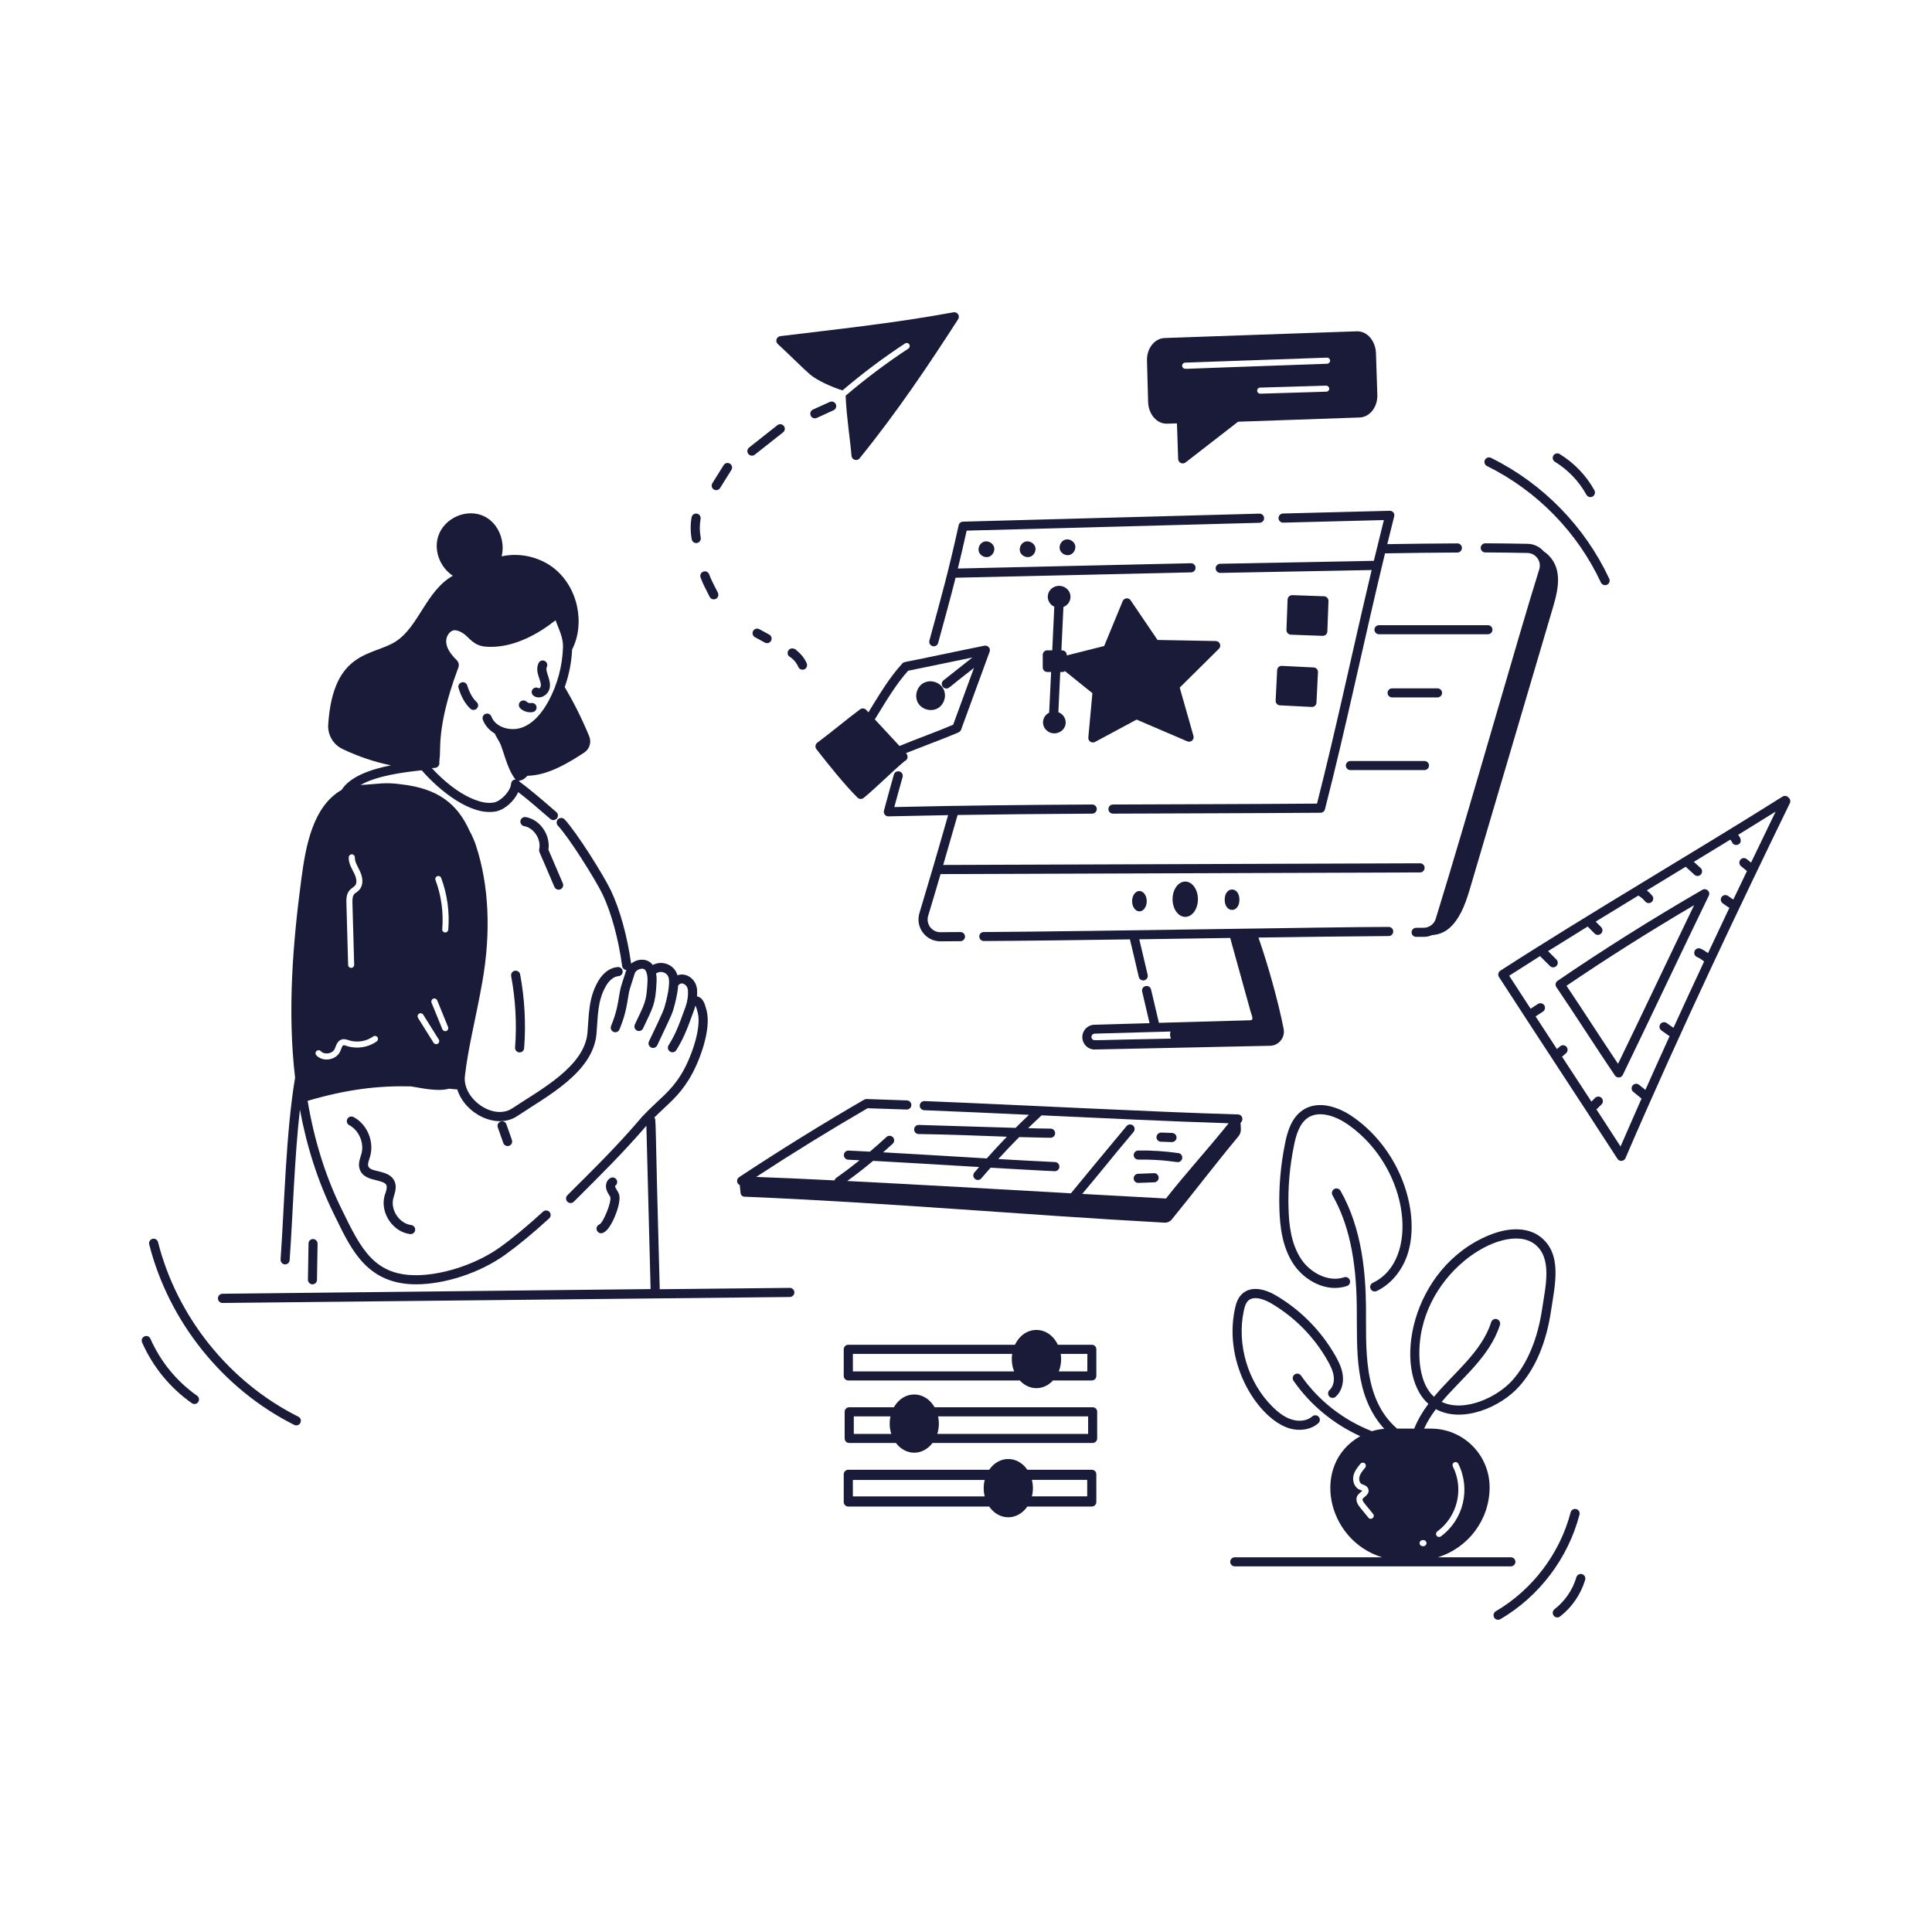 <?xml version="1.0" encoding="UTF-8"?>
<svg width="1200pt" height="1200pt" version="1.1" viewBox="0 0 1200 1200" xmlns="http://www.w3.org/2000/svg">
 <path d="m678.14 835.26h-21.094c-5.859-12.281-20.766-12.281-26.625 0h-103.55c-1.547 0-2.812 1.266-2.812 2.812v16.547c0 1.547 1.266 2.812 2.812 2.812h106.55c5.859 6.375 14.766 6.375 20.625 0h24.094c1.547 0 2.812-1.266 2.812-2.812v-16.547c0.047-1.547-1.219-2.812-2.812-2.812zm-148.4 16.547v-10.875h98.953c-0.562 3.797-0.141 7.5 1.219 10.875zm145.6 0h-17.719c1.312-3.281 1.781-6.938 1.219-10.875h16.547z" fill="#191b39"/>
 <path d="m678.71 874.08h-98.203c-6.094-10.594-19.266-10.594-25.312 0h-27.75c-1.547 0-2.812 1.266-2.812 2.812v16.547c0 1.547 1.266 2.812 2.812 2.812h29.016c6.094 8.062 16.641 8.062 22.734 0h99.469c1.547 0 2.812-1.266 2.812-2.812v-16.547c0.047-1.547-1.219-2.812-2.766-2.812zm-148.4 16.547v-10.875h22.781c-0.797 3.797-0.609 7.453 0.516 10.875zm145.55 0h-93.703c1.078-3.422 1.312-7.078 0.516-10.875h93.188z" fill="#191b39"/>
 <path d="m524.06 932.26v0.656c0 1.547 1.266 2.812 2.812 2.812h87.516c6.141 8.906 17.578 8.906 23.719 0h40.031c1.547 0 2.812-1.266 2.812-2.812v-17.203c0-1.547-1.266-2.812-2.812-2.812h-40.031c-6.141-8.906-17.578-8.906-23.719 0h-87.516c-1.547 0-2.812 1.266-2.812 2.812zm87.562-2.812h-81.891v-10.219h81.891c-0.844 3.328-0.844 6.844 0 10.219zm29.297-10.266h34.359v10.219h-34.359c0.844-3.234 0.891-6.703 0-10.219z" fill="#191b39"/>
 <path d="m706.97 720.24h0.047c14.766-0.188 23.156 1.594 24.469 1.594 1.406 0 2.578-1.031 2.812-2.438 0.234-1.547-0.844-3-2.391-3.188-8.25-1.172-16.641-1.734-24.938-1.594-1.547 0-2.812 1.312-2.812 2.859 0 1.5 1.266 2.766 2.812 2.766z" fill="#191b39"/>
 <path d="m721.03 709.13 6.797 0.234c1.594 0.047 2.859-1.219 2.953-2.719 0.047-1.547-1.172-2.859-2.719-2.953l-6.797-0.234c-1.5 0-2.859 1.172-2.953 2.719-0.094 1.594 1.125 2.906 2.719 2.953z" fill="#191b39"/>
 <path d="m716.76 728.68-9.891 0.375c-1.547 0.047-2.766 1.359-2.719 2.953 0.047 1.547 1.312 2.719 2.812 2.719 0.938 0-2.953 0.094 9.984-0.375 1.547-0.047 2.766-1.359 2.719-2.953-0.047-1.547-1.406-2.812-2.906-2.719z" fill="#191b39"/>
 <path d="m770.72 701.29c-0.094-1.969-0.141-3-0.188-3.844l0.562-0.703c1.406-1.828 0.141-4.5-2.156-4.547-53.531-1.547-132.79-5.812-194.72-8.297-1.547-0.047-2.906 1.172-2.953 2.719s1.172 2.906 2.719 2.953c20.391 0.797 42.844 1.828 65.156 2.859-2.812 2.672-5.578 5.344-8.344 8.109-0.234 0-60.375-1.828-60.188-1.828-1.547 0-2.812 1.266-2.812 2.812s1.219 2.859 2.812 2.859c19.594 0.234 36.562 1.031 54.797 1.641-4.266 4.406-8.438 8.906-12.516 13.5-22.078-1.312-42-2.578-64.359-3.797 2.016-1.781 3.984-3.562 5.953-5.344 1.125-1.078 1.219-2.859 0.141-4.031-1.078-1.125-2.859-1.219-4.031-0.141-3.328 3.094-6.75 6.094-10.266 9.094-4.359-0.234-8.766-0.469-13.219-0.656-1.547-0.094-2.906 1.125-2.953 2.719-0.094 1.547 1.125 2.906 2.719 2.953 2.344 0.094 4.688 0.234 7.031 0.328-14.484 11.625-15.047 10.547-15.562 12.516-18.562-0.938-35.344-1.688-48.656-2.156 22.734-14.859 45.984-29.203 69.188-42.656 7.641 0.234 15.75 0.516 24.234 0.797 1.594 0.047 2.859-1.172 2.953-2.719 0.047-1.547-1.172-2.859-2.719-2.953-8.812-0.328-17.203-0.609-25.078-0.844-0.562 0-1.031 0.141-1.5 0.375-26.109 15.141-52.219 31.312-77.672 48.141-1.828 1.219-1.688 3.938 0.375 4.922l0.516 4.969c0.141 1.219 1.125 2.203 2.391 2.25 88.5 3.656 171.71 11.203 260.86 16.125 1.781 0.094 3.469-0.656 4.594-2.016 14.156-17.344 27.328-34.734 41.391-51.609 1.031-1.219 1.594-2.859 1.5-4.5zm-228.42 19.734c22.781 1.219 43.828 2.531 65.859 3.844l-2.953 3.375c-1.031 1.219-0.844 3 0.328 3.984 1.219 1.031 3 0.844 3.984-0.328 1.875-2.25 3.844-4.406 5.766-6.609 3.938 0.234 37.781 2.156 39.891 2.156 1.5 0 2.766-1.172 2.812-2.719 0.094-1.547-1.125-2.906-2.719-2.953-12.047-0.562-23.766-1.219-35.203-1.875 4.219-4.641 8.578-9.188 12.984-13.641 12.375 0.375 19.781 0.422 19.5 0.422 1.547 0 2.812-1.266 2.812-2.812s-1.219-2.859-2.812-2.859c-4.781-0.047-9.422-0.141-13.969-0.281 2.766-2.672 5.531-5.344 8.391-7.969 36.281 1.688 81.75 3.844 116.16 4.922-12.141 15.234-27.141 31.641-38.906 46.734-13.594-0.703-31.453-1.688-52.031-2.859 12.562-14.906 18.562-22.781 31.875-38.484 1.031-1.219 0.844-3-0.328-3.984-1.219-1.031-3-0.844-3.984 0.328-3.797 4.453-34.453 41.531-34.594 41.766-43.172-2.438-95.156-5.438-138.94-7.641 5.531-3.984 10.875-8.156 16.078-12.516z" fill="#191b39"/>
 <path d="m956.72 768.19c-7.547-5.812-19.125-6.188-31.688-1.031-49.312 20.203-60.609 84.656-37.828 104.81-3.609 4.828-6.656 9.938-8.812 15.375h-10.641c-21.75-18.75-19.031-51.141-19.312-75.891-0.234-19.359-2.109-47.812-15.844-71.859-0.797-1.359-2.531-1.828-3.891-1.078-1.359 0.797-1.828 2.531-1.078 3.891 9.938 17.391 14.766 39.375 15.094 69.094 0.328 26.438-1.969 54.984 17.062 75.984-2.672 0.188-5.25 0.703-7.688 1.453-17.625-6.891-33.141-18.891-44.016-34.547-0.891-1.266-2.672-1.594-3.938-0.703s-1.594 2.672-0.703 3.938c10.406 15.047 24.938 26.906 41.438 34.406-30.938 17.438-21.141 64.594 13.594 75.234h-91.547c-1.547 0-2.812 1.266-2.812 2.812s1.266 2.812 2.812 2.812h171.52c1.547 0 2.812-1.266 2.812-2.812s-1.266-2.812-2.812-2.812h-45.422c18.609-5.719 32.203-23.016 32.203-43.5 0-20.062-16.312-36.422-36.422-36.422h-4.266c1.922-4.219 4.406-8.25 7.312-12.094 16.359 8.953 40.312-1.125 51.938-14.344 10.125-11.438 16.734-27.281 19.641-47.062 2.438-16.172 7.031-35.062-6.703-45.656zm-105.33 175.18c-0.562 0-1.078-0.234-1.453-0.703l-5.156-6.328c-0.797-0.984-3.281-4.031-1.828-7.031 0.797-1.641 2.484-2.578 3.234-3.375-0.609-0.234-1.312-0.469-1.922-0.75-3.328-1.594-4.312-5.719-3.562-8.766 0.703-2.953 2.719-5.344 4.312-7.266 0.656-0.797 1.875-0.891 2.672-0.234s0.891 1.875 0.234 2.672c-1.406 1.688-3.047 3.656-3.562 5.766-0.375 1.594 0.047 3.797 1.5 4.453 0.984 0.469 3.234 0.844 3.984 2.953 1.219 3.422-2.906 5.016-3.516 6.281-0.141 0.328-0.188 1.078 1.359 2.953l5.156 6.328c1.031 1.219 0.094 3.047-1.453 3.047zm41.297 7.875c12.609-9.281 16.734-26.438 9.703-40.406-0.469-0.938-0.094-2.062 0.844-2.531s2.062-0.094 2.531 0.844c7.828 15.656 3.281 34.781-10.828 45.141-0.844 0.609-2.016 0.422-2.625-0.422-0.609-0.797-0.422-1.969 0.375-2.625zm-6.656 7.219c0 1.031-0.844 1.875-1.875 1.875h-0.562c-1.031 0-1.875-0.844-1.875-1.875s0.844-1.875 1.875-1.875h0.562c1.031 0 1.875 0.844 1.875 1.875zm71.812-145.45c-2.719 18.375-9.047 33.656-18.281 44.109-9.562 10.828-30.141 20.344-44.109 13.594 12.141-14.531 29.953-27.984 36.188-47.812 0.469-1.5-0.375-3.094-1.875-3.562s-3.094 0.375-3.562 1.875c-5.812 18.422-23.109 31.359-35.531 46.359-7.078-6.422-8.672-17.25-9-23.438-2.672-51.984 52.266-86.25 71.531-71.391 11.25 8.578 6.656 26.578 4.641 40.266z" fill="#191b39"/>
 <path d="m852.66 796.78c-1.406 0.656-2.016 2.344-1.359 3.75s2.344 2.016 3.75 1.359c8.484-3.984 15.375-12 18.891-21.891 8.719-24.75-2.625-64.219-32.953-85.828-14.906-10.641-32.109-11.672-39.562 5.062-1.312 2.953-2.344 6.328-3.188 10.641-2.812 13.641-4.031 27.562-3.562 41.438 0.328 10.312 1.688 23.531 9.047 34.312 6.703 9.75 20.156 17.438 32.906 13.125 1.5-0.516 2.297-2.109 1.781-3.609s-2.109-2.297-3.609-1.781c-9.984 3.328-21.047-3.141-26.391-10.969-6.562-9.609-7.781-21.75-8.062-31.312-0.469-13.406 0.703-26.906 3.469-40.078 1.219-6.094 3.375-13.266 8.531-16.734 7.266-4.875 17.859-0.844 25.406 4.547 38.203 27.234 44.203 84.234 14.906 97.969z" fill="#191b39"/>
 <path d="m825.61 867.32c1.031 1.172 2.812 1.266 3.984 0.234 3.375-3 5.062-7.969 4.453-13.172-0.516-4.5-2.531-8.578-4.453-12-8.812-15.562-21.562-28.594-36.984-37.688-8.766-5.156-16.547-5.484-21.328-0.844-2.578 2.531-3.609 6-4.266 9.094-7.453 35.109 15.141 68.672 33.891 74.25 6.188 1.828 13.172 0.938 17.906-3.188 1.172-1.031 1.312-2.812 0.281-3.984s-2.812-1.312-3.984-0.281c-3.047 2.672-7.875 3.422-12.562 2.016-3.984-1.172-7.875-3.75-12.188-8.016-15.281-15.188-22.266-38.578-17.812-59.625 0.516-2.344 1.172-4.734 2.672-6.188 4.078-3.938 12.141 0.281 14.484 1.688 14.531 8.578 26.625 20.859 34.922 35.578 1.734 3.047 3.375 6.328 3.797 9.844 0.375 3.328-0.609 6.516-2.578 8.297-1.172 1.031-1.266 2.812-0.234 3.984z" fill="#191b39"/>
 <path d="m517.74 254.81c1.406-0.656 2.062-2.344 1.406-3.75s-2.344-2.062-3.75-1.406l-10.453 4.734c-2.766 1.266-1.875 5.438 1.172 5.438 0.375 0 0.797-0.094 1.172-0.234z" fill="#191b39"/>
 <path d="m486.84 264.56c-0.984-1.219-2.766-1.453-3.984-0.469l-17.578 13.875c-1.219 0.984-1.453 2.766-0.469 3.984s2.766 1.453 3.984 0.469l17.578-13.875c1.266-0.984 1.453-2.766 0.469-3.984z" fill="#191b39"/>
 <path d="m447.24 303.14 7.031-11.25c0.844-1.312 0.422-3.094-0.891-3.891-1.312-0.844-3.094-0.422-3.891 0.891l-7.031 11.25c-1.172 1.875 0.188 4.312 2.391 4.312 0.938 0 1.875-0.469 2.391-1.312z" fill="#191b39"/>
 <path d="m432.84 319.03c-1.547-0.281-3 0.75-3.281 2.297-0.797 4.547-0.75 9.188 0.094 13.688 0.281 1.359 1.453 2.297 2.766 2.297 1.781 0 3.141-1.641 2.812-3.375-0.75-3.844-0.75-7.781-0.094-11.672 0.281-1.5-0.75-2.953-2.297-3.234z" fill="#191b39"/>
 <path d="m440.29 369.71 0.516 1.031c0.703 1.406 2.438 1.922 3.844 1.219s1.922-2.438 1.219-3.844l-0.516-1.031c-4.5-8.672-4.125-8.625-4.922-10.453-0.609-1.453-2.25-2.156-3.703-1.547s-2.156 2.25-1.547 3.703c1.125 2.578 0.328 1.688 5.109 10.922z" fill="#191b39"/>
 <path d="m471.61 390.79c-1.359-0.75-3.094-0.234-3.844 1.125s-0.234 3.094 1.125 3.844l6.188 3.375c1.359 0.75 3.094 0.234 3.844-1.125s0.234-3.094-1.125-3.844z" fill="#191b39"/>
 <path d="m494.95 404.16c-0.844-1.266-2.109-1.266-2.344-1.359-3.094-0.609-4.734 3.516-2.062 5.156 2.344 1.5 4.219 3.75 5.297 6.281 0.469 1.078 1.5 1.734 2.625 1.734 2.016 0 3.375-2.062 2.625-3.938-1.312-3-3.469-5.812-6.141-7.875z" fill="#191b39"/>
 <path d="m592.22 193.97c-37.031 6.844-73.266 10.594-107.53 14.812-2.391 0.281-3.375 3.281-1.594 4.875 8.016 7.406 16.219 15.703 20.109 18.984 4.453 3.75 13.5 7.781 20.062 9.844 12.281-10.453 25.359-20.297 38.859-29.156 0.891-0.562 2.062-0.328 2.625 0.562s0.328 2.062-0.562 2.625c-13.547 8.906-26.625 18.75-38.953 29.25 0.469 12.656 2.859 27.609 3.656 37.359 0.234 2.531 3.422 3.516 5.016 1.547 23.812-29.391 43.453-58.875 61.172-86.344 1.406-2.109-0.422-4.781-2.859-4.359z" fill="#191b39"/>
 <path d="m608.26 581.68c0 1.547 1.266 2.812 2.812 2.812 15.469 0 75.281-0.797 90.75-1.031 1.828 7.5 3.703 15.609 5.484 23.297 0.281 1.312 1.453 2.203 2.766 2.203 1.828 0 3.188-1.688 2.766-3.469-1.688-7.266-3.469-14.906-5.203-22.078 18.797-0.281 37.922-0.562 56.578-0.844 0 0.234 0 0.516 0.094 0.75 13.266 47.719 12.094 43.875 12.938 46.453 0.703 2.109 0.797 2.719 0.469 3.516 0 0-0.281 0.375-1.219 0.422l-56.672 1.594c-1.594-6.656-3.234-13.641-4.875-20.719-0.375-1.5-1.875-2.484-3.422-2.109-1.547 0.375-2.484 1.875-2.109 3.422 1.547 6.656 3.094 13.266 4.594 19.594l-34.266 0.984c-4.219 0.141-7.5 3.516-7.5 7.688 0 4.453 3.75 7.875 7.875 7.688l108.7-2.297c5.484-0.094 9.516-5.156 8.484-10.453-3.234-16.5-9.516-39.234-15.656-56.766 28.125-0.422 55.781-0.75 80.906-0.938 1.547 0 2.812-1.312 2.812-2.859s-1.266-2.812-2.812-2.812c-34.266 0-179.86 2.719-251.44 3.188-1.594-0.094-2.859 1.172-2.859 2.766zm70.266 63.844c-1.266-1.266-0.422-3.422 1.359-3.516l47.109-1.312c-0.375 1.453-0.281 3.188 0.281 4.406-49.312 0.844-47.672 1.5-48.75 0.422z" fill="#191b39"/>
 <path d="m884.86 539.02c0-1.547-1.266-2.812-2.812-2.812-0.188 0-295.87 1.031-296.21 1.031 2.906-9.938 5.859-20.25 8.953-31.031 24.516-0.375 50.391-0.656 83.625-0.844 1.547 0 2.812-1.266 2.812-2.859 0-1.547-1.266-2.812-2.812-2.812-42.656 0.234-80.156 0.609-122.95 1.594 1.922-7.219 2.672-9.703 5.156-18.656 0.422-1.5-0.469-3.094-1.969-3.469-1.5-0.422-3.047 0.469-3.469 1.969-3.094 11.297-3.047 10.688-6.141 22.359-0.516 1.875 0.984 3.656 2.812 3.562 12.375-0.281 24.797-0.516 37.031-0.75-6.234 21.984-12.094 41.906-17.812 60.844-2.625 8.672 3.797 17.531 13.031 17.531 4.172 0 8.297-0.047 12.469-0.094 1.547 0 2.812-1.312 2.812-2.859s-1.266-2.812-2.812-2.812h-0.047c-5.438 0.047-12.797 0.094-12.469 0.094-5.297 0-9.094-5.109-7.547-10.219 2.531-8.391 5.109-16.969 7.688-25.875l297.89-1.031c1.5 0 2.766-1.312 2.766-2.859z" fill="#191b39"/>
 <path d="m744.05 558.52c0-6.047-3.516-10.969-7.875-10.969s-7.875 4.922-7.875 10.969 3.516 10.969 7.875 10.969 7.875-4.875 7.875-10.969z" fill="#191b39"/>
 <path d="m769.82 558.84c0 8.438-9.141 8.438-9.141 0 0-8.484 9.141-8.484 9.141 0" fill="#191b39"/>
 <path d="m712.26 559.74c0-3.516-2.062-6.328-4.547-6.328-2.531 0-4.547 2.859-4.547 6.328 0 3.516 2.062 6.328 4.547 6.328 2.484 0.047 4.547-2.812 4.547-6.328z" fill="#191b39"/>
 <path d="m960.52 343.69c-0.562-0.469-1.172-0.891-1.781-1.312-2.344-2.719-5.953-4.547-9.891-4.594-8.578-0.188-17.203-0.281-26.297-0.328-1.5 0-2.859 1.266-2.859 2.812s1.266 2.859 2.812 2.859c9.047 0.047 17.625 0.141 26.203 0.328 2.391 0.047 4.406 1.125 5.812 2.766 3.234 3.75 1.359 7.969 1.312 8.156-13.078 41.625-43.641 150.14-64.078 216.32-0.797 2.625-3 4.688-5.719 5.344-1.312 0.328-2.25 0.141-6.469 0.234-1.547 0-2.812 1.266-2.812 2.812s1.266 2.812 2.812 2.812c4.688-0.094 6.422 0.375 9.844-1.078 4.875-0.375 8.812-2.062 12.469-5.953 6.234-6.656 9.047-15.797 11.625-24.562 17.062-57.797 34.125-115.64 51.188-173.44 3.703-12.422 5.719-24.703-4.172-33.188z" fill="#191b39"/>
 <path d="m863.16 317.26-66.281 1.688c-1.547 0.047-2.812 1.359-2.766 2.906 0.047 1.594 1.406 2.812 2.906 2.766l62.531-1.594c-2.109 8.391-4.172 16.828-6.234 25.312l-95.484 1.828c-1.547 0.047-2.812 1.312-2.766 2.906 0.047 1.547 1.312 2.766 2.812 2.766h0.047l94.031-1.781c-12.047 50.672-21.891 97.828-33.938 145.08-42.469 0.328-84.984 0.375-126.74 0.562-1.547 0-2.812 1.266-2.812 2.859 0 1.547 1.266 2.812 2.812 2.812 42.891-0.188 85.688-0.234 128.95-0.562 1.266 0 2.391-0.891 2.719-2.109 13.359-52.031 24.516-106.31 37.312-159 17.203-0.281 31.5-0.469 44.953-0.516 1.547 0 2.812-1.266 2.812-2.859 0-1.547-1.266-2.812-2.812-2.812-11.531 0-31.312 0.281-43.547 0.469 1.406-5.719 2.812-11.484 4.266-17.156 0.562-1.875-0.891-3.656-2.766-3.562z" fill="#191b39"/>
 <path d="m927 391.13c0-1.547-1.266-2.812-2.812-2.812h-67.688c-1.547 0-2.812 1.266-2.812 2.812s1.266 2.812 2.812 2.812h67.688c1.547 0 2.812-1.266 2.812-2.812z" fill="#191b39"/>
 <path d="m895.69 430.36c0-1.547-1.266-2.812-2.812-2.812h-28.219c-1.547 0-2.812 1.266-2.812 2.812s1.266 2.812 2.812 2.812h28.219c1.5 0 2.812-1.266 2.812-2.812z" fill="#191b39"/>
 <path d="m887.58 475.5c0-1.547-1.266-2.812-2.812-2.812h-46.031c-1.547 0-2.812 1.266-2.812 2.812s1.266 2.812 2.812 2.812h46.031c1.547 0 2.812-1.266 2.812-2.812z" fill="#191b39"/>
 <path d="m595.45 326.21c-6.234 28.312-10.547 43.688-18.188 71.672-0.469 1.781 0.891 3.562 2.719 3.562 1.266 0 2.391-0.844 2.719-2.109 4.266-15.609 7.688-27.984 10.828-40.5l146.29-3.328c1.547-0.047 2.812-1.312 2.766-2.906-0.047-1.547-1.312-2.812-2.906-2.766l-144.74 3.281c1.734-7.125 3.516-14.672 5.484-23.531l181.97-4.875c1.547-0.047 2.812-1.359 2.766-2.906s-1.312-2.812-2.906-2.766l-184.18 4.969c-1.266 0.047-2.344 0.938-2.625 2.203z" fill="#191b39"/>
 <path d="m611.44 336.37-0.469 0.141c-2.391 0.891-3.75 3.797-2.953 6.234 0.844 2.438 3.75 3.844 6.141 3.094 2.438-0.75 3.938-3.609 3.281-6.047-0.75-2.438-3.562-4.031-6-3.422z" fill="#191b39"/>
 <path d="m637.03 336.37-0.469 0.141c-2.391 0.891-3.75 3.797-2.953 6.234 0.844 2.438 3.75 3.844 6.141 3.094 2.438-0.75 3.938-3.609 3.281-6.047-0.75-2.438-3.562-4.031-6-3.422z" fill="#191b39"/>
 <path d="m661.78 335.16-0.469 0.141c-2.391 0.891-3.75 3.797-2.953 6.234 0.844 2.391 3.75 3.891 6.141 3.094 2.438-0.75 3.938-3.656 3.281-6.047-0.703-2.438-3.562-4.078-6-3.422z" fill="#191b39"/>
 <path d="m842.63 205.78-119.25 4.172c-6.281 0.234-11.203 6.516-10.969 14.016l0.703 25.734c0.188 7.312 5.25 13.734 11.906 13.453l6-0.188 0.75 22.125c0.094 2.344 2.766 3.562 4.594 2.156l32.625-25.312 75.516-2.625c6.328-0.234 11.25-6.562 10.969-14.156l-0.844-26.016c-0.328-7.078-5.156-13.594-12-13.359zm-18.844 37.5c-54.281 1.594-37.828 1.219-41.062 1.219-1.031 0-1.875-0.797-1.875-1.828-0.047-1.031 0.797-1.922 1.828-1.922l40.969-1.219c0.984-0.047 1.922 0.797 1.969 1.828s-0.797 1.922-1.828 1.922zm0.516-17.344c-116.2 4.078-81.562 3.094-88.172 3.094-1.031 0-1.875-0.797-1.875-1.828-0.047-1.031 0.797-1.922 1.828-1.969l88.125-3.094c1.031-0.047 1.922 0.797 1.969 1.828 0 1.031-0.844 1.922-1.875 1.969z" fill="#191b39"/>
 <path d="m998.16 363.19c1.406-0.656 2.016-2.344 1.359-3.75-15.188-32.484-41.25-59.156-73.406-75.047-1.406-0.703-3.094-0.141-3.797 1.266s-0.141 3.094 1.266 3.797c30.984 15.328 56.156 41.016 70.781 72.375 0.703 1.406 2.391 2.016 3.797 1.359z" fill="#191b39"/>
 <path d="m968.72 282c-1.312-0.797-3.094-0.375-3.891 0.938s-0.375 3.094 0.938 3.891c8.203 5.016 14.953 12.094 19.594 20.484 0.516 0.938 1.5 1.453 2.484 1.453 2.109 0 3.516-2.297 2.484-4.219-5.109-9.234-12.609-17.016-21.609-22.547z" fill="#191b39"/>
 <path d="m595.4 454.87c0.703-0.328 1.266-0.891 1.547-1.641 5.344-14.531 12.562-34.406 17.719-48.422 0.75-2.062-1.031-4.172-3.234-3.75-9.328 1.875-18.516 3.797-27.703 5.719-22.875 4.875-22.172 4.125-23.25 5.297-8.297 9-14.625 19.875-21.094 30.375-0.469-0.516-0.891-0.984-1.359-1.5-0.984-1.078-2.625-1.219-3.797-0.375-9 6.703-17.625 14.062-26.578 20.719-1.266 0.938-1.547 2.766-0.562 4.031 7.688 9.844 17.531 22.172 25.547 30.094 1.031 1.031 2.672 1.078 3.797 0.188 7.781-6.375 17.672-16.359 25.406-22.828 1.922-0.703 2.625-3.141 0.891-5.016 24.328-9.375 28.125-10.922 32.672-12.891zm-52.031-8.062c6.422-10.312 12.703-21.328 20.672-30.188 13.5-2.719 24.609-5.109 39.938-8.25l-17.953 14.203c-2.109 1.641-0.938 5.062 1.781 5.062 1.781 0 1.125-0.422 17.156-12.797-4.594 12.609-8.859 24.281-12.938 35.297-11.625 4.969-22.172 8.531-33.328 13.219-2.719-3-9.094-9.797-15.328-16.547z" fill="#191b39"/>
 <path d="m582.28 440.02c4.172-2.25 5.906-7.922 3.703-12.094-2.203-4.219-7.828-6-12.047-3.844l-0.328 0.141c-4.125 2.297-5.766 8.016-3.516 12.188 2.297 4.172 7.969 5.859 12.188 3.609z" fill="#191b39"/>
 <path d="m650.48 403.92c-1.547 0-2.812 1.266-2.812 2.812v7.828c0 1.547 1.266 2.812 2.812 2.812h2.391l-1.219 25.266c-4.172 2.109-5.109 7.453-1.875 10.734 4.266 4.359 11.906 1.594 12.141-4.406 0.094-3-1.828-5.578-4.547-6.609l1.172-24.938c0.797-0.094 1.781 0.281 2.906-0.609l17.062 13.734-2.531 27.516c-0.188 2.25 2.156 3.844 4.172 2.766l25.828-13.875 31.453 13.5c2.203 0.938 4.5-1.078 3.844-3.375l-8.531-30 24.328-24.094c1.781-1.781 0.562-4.781-1.922-4.828l-36.188-0.656-16.688-24.609c-1.266-1.875-4.125-1.594-4.969 0.516l-11.484 27.844-23.25 5.859v-0.328c0-1.547-1.266-2.812-2.812-2.812h-0.516l1.266-26.953c4.594-1.828 5.859-7.547 2.438-11.016-2.672-2.719-7.031-2.812-9.844-0.375-3.656 3.234-2.859 9.094 1.734 11.203l-1.266 27.094z" fill="#191b39"/>
 <path d="m821.63 394.92c1.547 0 2.766-1.219 2.812-2.719l0.703-18.891c0.047-1.547-1.172-2.859-2.719-2.953l-19.734-0.703c-1.547-0.047-2.859 1.172-2.953 2.719l-0.703 18.891c-0.047 1.547 1.172 2.859 2.719 2.953 26.578 0.938 18.188 0.703 19.875 0.703z" fill="#191b39"/>
 <path d="m793.26 416.26-0.938 18.891c-0.094 1.547 1.125 2.906 2.672 2.953l19.734 0.984c1.547 0.094 2.906-1.125 2.953-2.672l0.938-18.891c0.094-1.547-1.125-2.906-2.672-2.953l-19.734-0.984c-1.594-0.141-2.859 1.125-2.953 2.672z" fill="#191b39"/>
 <path d="m1107.2 494.76c-55.594 35.016-118.17 71.344-175.31 108.14-1.312 0.844-1.688 2.625-0.844 3.938 24.562 37.969 49.219 75.234 73.594 112.92 1.219 1.922 4.078 1.641 4.969-0.422 34.828-80.953 72.844-160.31 102.09-220.45 0.609-1.219 0.234-2.672-0.797-3.469-0.891-1.125-2.484-1.406-3.703-0.656zm-19.594 41.016-2.625-2.156c-1.219-0.984-3-0.844-3.984 0.375s-0.844 3 0.375 3.984l3.703 3.047c-2.766 5.812-5.625 11.719-8.484 17.719l-3.328-2.297c-1.266-0.891-3.047-0.562-3.938 0.703s-0.562 3.047 0.703 3.938c4.266 2.906 3.328 2.391 4.125 2.766-4.359 9.141-8.766 18.562-13.266 28.125-1.453-1.078-3-2.016-4.641-2.766-1.453-0.609-3.094 0.047-3.703 1.5s0.047 3.094 1.5 3.703c1.594 0.703 3.094 1.641 4.406 2.812-6.281 13.406-12.656 27.188-19.031 41.156l-4.219-2.953c-1.266-0.891-3.047-0.609-3.938 0.656s-0.609 3.047 0.656 3.938c3 2.109 4.406 3.188 5.109 3.516-5.016 11.016-10.031 22.172-15.047 33.422l-3.938-3.188c-1.219-0.984-3-0.797-3.984 0.422s-0.797 3 0.422 3.984l5.109 4.172c-4.359 9.891-8.719 19.781-13.031 29.766-5.016-7.734-10.031-15.469-15.047-23.156 0.938-0.469 0.422-0.328 3.234-3 1.125-1.125 1.078-2.906 0-4.031-1.125-1.125-2.906-1.078-4.031 0l-2.25 2.297c-6.797-10.406-12.562-19.219-18.281-27.938 0.094-0.094 0.234-0.094 0.328-0.188l2.203-1.969c1.172-1.031 1.266-2.812 0.234-3.984s-2.812-1.266-3.984-0.234l-1.922 1.688c-4.406-6.703-8.812-13.5-13.266-20.297l4.547-2.953c1.312-0.844 1.688-2.625 0.844-3.938s-2.625-1.688-3.938-0.844l-4.547 2.953c-4.453-6.797-8.906-13.641-13.312-20.484 6.328-4.031 12.75-8.109 19.172-12.188l6.141 6.141c1.125 1.125 2.906 1.125 4.031 0s1.125-2.906 0-4.031l-5.203-5.203c8.156-5.109 16.359-10.172 24.609-15.281 0.469 0.516 3.141 3.188 4.312 4.359 1.125 1.125 2.906 1.125 4.031 0s1.125-2.906 0-4.031l-3.375-3.375c8.812-5.391 17.672-10.828 26.484-16.172 4.266 2.438 4.078 4.688 6.469 4.688 2.344 0 3.703-2.766 2.203-4.594-0.984-1.219-2.156-2.344-3.375-3.328 8.625-5.25 13.922-8.438 24.141-14.672l5.438 4.969c0.562 0.516 1.219 0.75 1.922 0.75 2.578 0 3.797-3.188 1.922-4.922l-4.219-3.844c7.641-4.641 15.141-9.234 22.547-13.734 0.516 0.328 0.891 0.844 1.125 1.406 1.453 3.938 8.625 1.219 3.844-4.453 7.875-4.828 15.609-9.656 23.297-14.438-4.922 10.172-10.031 20.719-15.281 31.688z" fill="#191b39"/>
 <path d="m1057.4 552.66c-30.562 17.672-60.844 36.656-89.953 56.531-1.312 0.891-1.641 2.625-0.75 3.938 12.141 17.859 24.234 36.984 36.375 54.891 1.219 1.781 3.938 1.594 4.875-0.375 18.328-37.828 35.297-73.969 53.391-111.28 1.266-2.484-1.5-5.062-3.938-3.703zm-52.406 108.09c-10.734-15.984-21.328-32.578-32.016-48.469 25.734-17.484 52.359-34.266 79.266-50.062-15.938 33-31.031 65.109-47.25 98.531z" fill="#191b39"/>
 <path d="m238.74 743.21c-2.484 10.547 5.484 22.031 15.984 23.297 1.594 0.188 2.953-0.938 3.141-2.484s-0.938-2.953-2.484-3.141c-7.078-0.844-12.891-9.047-11.156-16.359 0.75-3.094 2.484-6.609 0.984-10.453-3.047-7.828-15-5.531-16.453-9.656-0.562-1.594 0.562-4.031 1.219-6.469 2.484-9.188-2.062-19.781-10.406-24.141-1.406-0.703-3.094-0.188-3.844 1.219-0.703 1.406-0.188 3.094 1.219 3.844 5.953 3.141 9.375 11.016 7.594 17.625-0.75 2.812-2.391 6.234-1.078 9.844 1.641 4.688 6.422 5.812 10.266 6.75 7.031 1.688 7.266 2.766 5.719 8.016-0.328 0.609-0.562 1.359-0.703 2.109z" fill="#191b39"/>
 <path d="m310.92 696.61c-1.5 0.516-2.25 2.156-1.734 3.609l3.422 9.75c0.422 1.172 1.5 1.875 2.672 1.875 1.969 0 3.328-1.922 2.672-3.797l-3.422-9.75c-0.516-1.453-2.156-2.203-3.609-1.688z" fill="#191b39"/>
 <path d="m344.34 550.87c0.469 1.078 1.5 1.734 2.625 1.734 2.016 0 3.422-2.062 2.625-3.938l-8.953-20.906c1.359-9.281-5.297-18.797-14.109-20.25-1.547-0.234-3 0.797-3.281 2.344-0.234 1.547 0.797 3 2.344 3.281 5.859 0.984 10.688 8.016 9.328 14.391-0.375 1.547-0.047 0.75 9.422 23.344z" fill="#191b39"/>
 <path d="m191.63 772.36-0.375 22.453c-0.047 1.547 1.219 2.859 2.766 2.906h0.047c1.547 0 2.812-1.219 2.812-2.766l0.375-22.453c0.047-1.547-1.219-2.859-2.766-2.906s-2.859 1.172-2.859 2.766z" fill="#191b39"/>
 <path d="m135.37 806.48c0 1.547 1.266 2.812 2.812 2.812 0.234 0 352.18-3.703 352.4-3.703 1.547 0 2.812-1.312 2.812-2.859s-1.359-2.859-2.859-2.812l-80.766 0.844c-3.094-111-2.109-105.19-3.375-106.64 9.094-9.047 14.766-12.797 21.562-23.766 6.188-9.984 13.969-30.422 10.969-42.562-1.031-3.75-1.922-8.016-6-8.953 0.094-1.312 0.141-2.625 0.047-3.938-0.375-6.656-6.656-11.156-12.188-9.141-1.922-6.891-9.844-9.422-15.328-6.375-3.281-4.453-9.516-4.078-13.453-0.844-2.391-17.062-6.938-33.562-12.562-45.422-4.547-9.562-21.375-36.328-28.781-44.203-1.078-1.125-2.859-1.172-4.031-0.141-1.125 1.078-1.172 2.859-0.141 4.031 6.984 7.406 23.484 33.703 27.797 42.703 5.438 11.484 9.891 27.75 12.141 44.531 0.188 1.359 1.312 2.344 2.625 2.438-0.094 0.281-0.234 0.562-0.328 0.844-1.031 3.75-3.094 8.766-3.75 12.844-1.594 9.984-2.484 13.734-5.438 21.094-0.75 1.875 0.656 3.891 2.625 3.891 1.125 0 2.203-0.656 2.625-1.781 3.328-8.203 4.219-12.656 5.766-22.312 0.562-3.375 2.625-8.625 3.609-12.234 0.656-2.25 3.516-3.516 5.484-3.047s2.672 4.266 2.531 7.781c-0.609 13.031-1.734 13.594-7.875 26.812-0.656 1.406-0.047 3.094 1.359 3.75s3.094 0.047 3.75-1.359c6.188-13.312 7.734-14.625 8.391-28.922 0.094-1.922 0-3.656-0.328-5.25 0.562-0.188 2.156-1.5 4.781-0.562 0.844 0.281 2.344 1.078 2.953 2.953 0.469 1.453 0.891 5.297-1.453 14.812-1.453 5.766-1.359 5.531-10.688 25.078-0.891 1.875 0.516 4.031 2.578 4.031 1.078 0 2.062-0.609 2.578-1.641 9.984-21.234 9.234-19.078 11.062-26.109 1.078-4.312 1.734-7.969 1.922-11.016 0.844-1.031 1.734-1.594 3.094-1.172 1.359 0.422 2.859 1.922 3 4.172 0.188 3.469-0.281 6.844-1.547 10.359-5.016 14.016-6.844 17.859-10.5 23.766-0.844 1.312-0.422 3.094 0.938 3.891 1.359 0.844 3.094 0.422 3.891-0.938 4.078-6.609 6.141-11.25 11.016-24.844 0.328-0.938 0.609-1.828 0.844-2.766 0.609 0.984 1.172 3.328 1.453 4.453 2.484 9.938-4.5 28.922-10.266 38.203-7.219 11.625-13.594 14.953-24.656 26.719-0.094 0.094-0.094 0.188-0.188 0.281-15.141 17.719-28.172 30.469-45.891 48.141-1.781 1.781-0.516 4.828 2.016 4.828 0.75 0 1.453-0.281 2.016-0.844 16.781-16.781 29.953-29.672 45.047-47.156l2.625 101.44-265.92 2.906c-1.594 0.047-2.859 1.312-2.812 2.906z" fill="#191b39"/>
 <path d="m372.37 760.5c-1.453 0.516-2.203 2.109-1.688 3.562 0.516 1.5 2.109 2.297 3.609 1.781 2.391-0.797 4.781-3.938 7.219-9.375 0.797-1.781 4.641-10.922 2.812-15.141-0.891-2.062-2.438-3.656-2.25-4.781 1.219-0.797 1.641-2.391 0.938-3.703-0.75-1.406-2.438-1.922-3.844-1.172-2.812 1.453-3.328 5.062-2.344 7.641 0.656 1.828 1.781 3.141 2.25 4.219 0.844 2.859-4.125 15.469-6.703 16.969z" fill="#191b39"/>
 <path d="m322.74 653.68c1.453 0 2.719-1.125 2.812-2.625 1.172-15.328 0.328-30.75-2.484-45.844-0.281-1.547-1.781-2.531-3.328-2.25s-2.531 1.781-2.25 3.328c2.719 14.578 3.562 29.531 2.438 44.344-0.141 1.641 1.172 3.047 2.812 3.047z" fill="#191b39"/>
 <path d="m290.21 425.72c-0.469-1.5-2.062-2.344-3.516-1.875-1.5 0.469-2.344 2.062-1.875 3.516 1.688 5.578 4.172 9.891 7.359 12.844 1.172 1.078 2.953 0.984 4.031-0.188s0.984-2.953-0.188-3.984c-2.438-2.25-4.406-5.719-5.812-10.312z" fill="#191b39"/>
 <path d="m331.36 432.1c3.609 2.672 8.766 0 9.938-4.266 1.453-5.484-3-10.641-1.641-13.594 0.656-1.406 0.047-3.094-1.406-3.75-1.406-0.656-3.094-0.047-3.75 1.406-2.672 5.812 2.25 11.062 1.312 14.531-0.141 0.609-0.891 1.125-1.078 1.172-1.266-0.938-3.047-0.656-3.984 0.609-0.891 1.219-0.609 2.953 0.609 3.891z" fill="#191b39"/>
 <path d="m330.98 442.26c1.547-0.281 2.531-1.781 2.25-3.328s-1.781-2.531-3.328-2.25c-0.984 0.188-2.062-0.141-2.812-0.844-1.125-1.078-2.906-1.031-4.031 0.094-1.078 1.125-1.031 2.906 0.094 4.031 2.062 1.969 5.062 2.812 7.828 2.297z" fill="#191b39"/>
 <path d="m327.56 481.87c0.891-0.047 1.828-0.094 2.766-0.188 11.438-1.078 22.781-7.875 32.484-14.203 3.375-2.203 4.688-6.469 3.141-10.219-4.547-11.016-9.703-21.188-15.188-30.516 2.672-7.547 4.219-15.375 4.594-23.391 0-0.047 0.047-0.047 0.047-0.094 7.922-15.234 4.219-38.859-12.469-51.188-9.047-6.516-20.812-8.859-31.359-6.516 2.297-9.234-1.781-20.203-10.406-24.656-10.641-5.531-25.172 0.469-28.969 12.141-2.953 9 1.219 19.406 9.047 24.562-16.688 9.516-21.094 31.547-35.438 40.828-14.156 9.141-38.859 5.109-41.953 51.516-0.469 6.375 3.094 12.516 8.812 15.234l0.375 0.188c9.469 4.453 19.453 7.922 29.766 9.984-12.047 2.391-25.266 6.75-30.656 15.281-17.953 10.359-22.266 34.922-24.984 55.312-5.391 40.734-8.672 82.453-3.891 123.42-5.719 33.938-6.656 79.688-9 112.92-0.094 1.641 1.172 3.047 2.812 3.047 1.453 0 2.719-1.125 2.812-2.625 1.969-27.562 2.906-62.953 6.375-93.516 4.312 23.344 11.344 45 20.906 64.453l1.734 3.562c9.703 19.922 19.781 40.5 49.5 40.5 17.531 0 39.422-6.891 55.5-18.469 8.203-5.906 17.109-13.266 27.188-22.5 1.172-1.078 1.219-2.859 0.188-3.984-1.078-1.172-2.859-1.219-3.984-0.188-9.797 8.953-18.75 16.406-26.672 22.078-13.641 9.797-33.047 16.594-49.5 17.344-28.734 1.266-36.938-16.453-48.891-40.828-9.984-20.203-17.062-42.891-21.188-67.406 24.516-7.172 43.594-9.469 64.172-9 7.172 1.172 16.547 3.375 23.719 1.453 4.922 0.469 4.547 0.469 5.062 0.422 4.688 15.141 24.328 25.219 37.312 16.547 18.609-12.422 47.109-27.094 49.172-51.141 0.938-11.062 0.516-20.25 5.859-29.625 2.062-3.609 4.969-5.906 7.734-6.094 1.547-0.094 2.766-1.453 2.672-3s-1.453-2.766-3-2.672c-4.781 0.281-9.234 3.562-12.328 8.953-6 10.547-5.578 20.531-6.562 31.922-1.828 21-29.391 35.391-46.688 46.875-11.719 7.828-31.031-5.906-29.438-20.016 2.062-18.141 6.891-36.047 10.875-58.734 5.438-30.844 4.031-60.047-3.984-84.469-1.078-3.188-2.391-6.234-3.984-9.094-7.594-16.828-19.547-26.438-42.844-28.969-9.422-1.359-14.344-0.141-21.469 0.234-1.125 0.047-2.297 0.141-3.422 0.234 10.219-5.812 26.578-7.922 38.016-9.141 10.828 12.469 30.422 28.5 46.078 25.547 5.531-1.078 11.344-6.375 13.875-12 6.094 4.641 14.016 11.578 19.969 16.688 1.172 1.031 2.953 0.891 3.984-0.281s0.891-3-0.281-3.984c-6.281-5.438-16.031-13.969-22.641-18.703-0.188-0.328-0.422-0.656-0.703-0.891 2.156 0.047 3.844-1.266 5.344-2.953zm-55.969 62.344c0.984-0.375 2.062 0.141 2.438 1.125 3.797 10.172 5.297 21.281 4.406 32.109-0.094 0.984-0.891 1.734-1.875 1.734-1.125 0-1.969-0.938-1.875-2.062 0.844-10.266-0.562-20.812-4.172-30.469-0.422-0.984 0.094-2.062 1.078-2.438zm-2.531 76.078c0.938-0.375 2.062 0.094 2.484 1.031l6.75 16.547c0.375 0.984-0.047 2.062-1.031 2.484-0.938 0.375-2.062-0.047-2.484-1.031l-6.75-16.547c-0.375-0.984 0.094-2.062 1.031-2.484zm-8.812 9.328c0.891-0.562 2.062-0.281 2.625 0.609l9.656 15.422c0.562 0.891 0.281 2.062-0.609 2.625s-2.062 0.281-2.625-0.609l-9.656-15.422c-0.516-0.938-0.281-2.062 0.609-2.625zm-28.453 14.156c0.844-0.609 2.016-0.422 2.625 0.422s0.422 2.016-0.422 2.625c-5.297 3.797-12.422 4.875-18.609 2.859-2.344-0.797-2.438-0.891-3.516 1.922-0.234 0.562-0.422 1.125-0.656 1.594-2.578 5.391-10.641 6.562-14.719 2.297-0.703-0.75-0.703-1.969 0.094-2.672 0.75-0.703 1.969-0.703 2.672 0.094 2.25 2.391 7.125 1.641 8.578-1.312 0.891-1.828 1.453-5.156 4.5-6 1.547-0.422 2.859 0.047 4.312 0.516 5.016 1.641 10.828 0.75 15.141-2.344zm-8.578-91.125c-2.578 2.906-4.5 1.5-4.312 8.203l1.078 38.391c0.047 1.031-0.797 1.922-1.828 1.922h-0.047c-1.031 0-1.875-0.797-1.875-1.828l-1.078-38.391c-0.047-2.203-0.141-5.531 1.922-7.922 1.078-1.266 2.625-2.062 3.375-2.906 1.969-2.203 0.234-6.234-0.328-7.406-1.5-3.094-3.703-6.375-3.516-10.266 0.047-1.031 0.984-1.875 1.969-1.828 1.031 0.047 1.875 0.938 1.828 1.969-0.094 2.766 1.734 5.484 3.141 8.484 2.156 4.641 2.062 8.859-0.328 11.578zm83.625-54.234c-4.078 0.797-8.766-0.141-14.812-2.906-7.641-3.469-16.172-10.125-23.812-18.422 0.469-0.047 1.781-0.094 2.297-0.188 1.547-0.281 2.719-1.781 2.297-3.469 0.188-0.75 0.188-1.547 0.188-2.344 1.078-4.219-2.25-18.938 11.25-55.266l0.141-0.328c1.219-2.859 0.516-4.453-1.734-6.516-0.188-0.141-0.328-0.328-0.469-0.469-2.016-2.25-4.359-5.25-4.922-8.625-0.797-4.922 2.531-8.484 5.156-8.438 2.812 0.094 5.812 2.062 7.828 4.078 4.828 4.781 7.688 6.656 16.875 6.188 13.734-0.703 27.094-7.875 37.922-16.453 2.156 5.766 4.828 10.875 4.641 16.688-0.375 12-3.562 23.297-8.766 33.094-3.891 7.359-9.984 15.094-18 17.25-6.75 1.828-15.328-0.797-17.719-7.266-0.562-1.453-2.203-2.203-3.656-1.641s-2.203 2.203-1.641 3.656c1.266 3.422 3.75 6.375 7.406 8.578 0.984 2.297 3 5.062 3.75 7.078 1.828 4.734 4.172 14.203 7.828 19.641 0.375 0.562 0.844 1.359 1.406 1.828-1.547-0.047-2.766 1.172-2.859 2.672-0.234 4.266-6.047 10.688-10.594 11.578z" fill="#191b39"/>
 <path d="m94.734 769.45c-1.5 0.375-2.438 1.922-2.062 3.422 12.141 48 45.797 89.953 90.094 112.17 0.422 0.188 0.844 0.281 1.266 0.281 3 0 3.938-4.031 1.266-5.391-42.844-21.422-75.375-61.969-87.141-108.42-0.375-1.5-1.922-2.438-3.422-2.062z" fill="#191b39"/>
 <path d="m89.719 830.06c-1.453 0.609-2.109 2.297-1.453 3.75 6.656 15.141 17.344 28.219 30.891 37.734 1.266 0.891 3.047 0.609 3.938-0.703 0.891-1.266 0.609-3.047-0.703-3.938-12.703-8.953-22.688-21.188-28.969-35.391-0.609-1.453-2.297-2.109-3.703-1.453z" fill="#191b39"/>
 <path d="m979.03 937.31c-1.547-0.375-3.047 0.516-3.469 2.016-6.703 25.641-23.672 48.047-46.5 61.453-1.359 0.797-1.781 2.531-1.031 3.891 0.797 1.359 2.531 1.781 3.891 1.031 24.141-14.156 42.047-37.828 49.125-64.922 0.422-1.5-0.469-3.047-2.016-3.469z" fill="#191b39"/>
 <path d="m982.64 977.72c-1.5-0.422-3.094 0.422-3.516 1.922-2.297 7.828-7.125 14.859-13.594 19.875-1.219 0.938-1.453 2.719-0.516 3.984 0.984 1.266 2.766 1.453 3.984 0.516 7.359-5.719 12.891-13.781 15.562-22.734 0.469-1.547-0.422-3.094-1.922-3.562z" fill="#191b39"/>
</svg>
